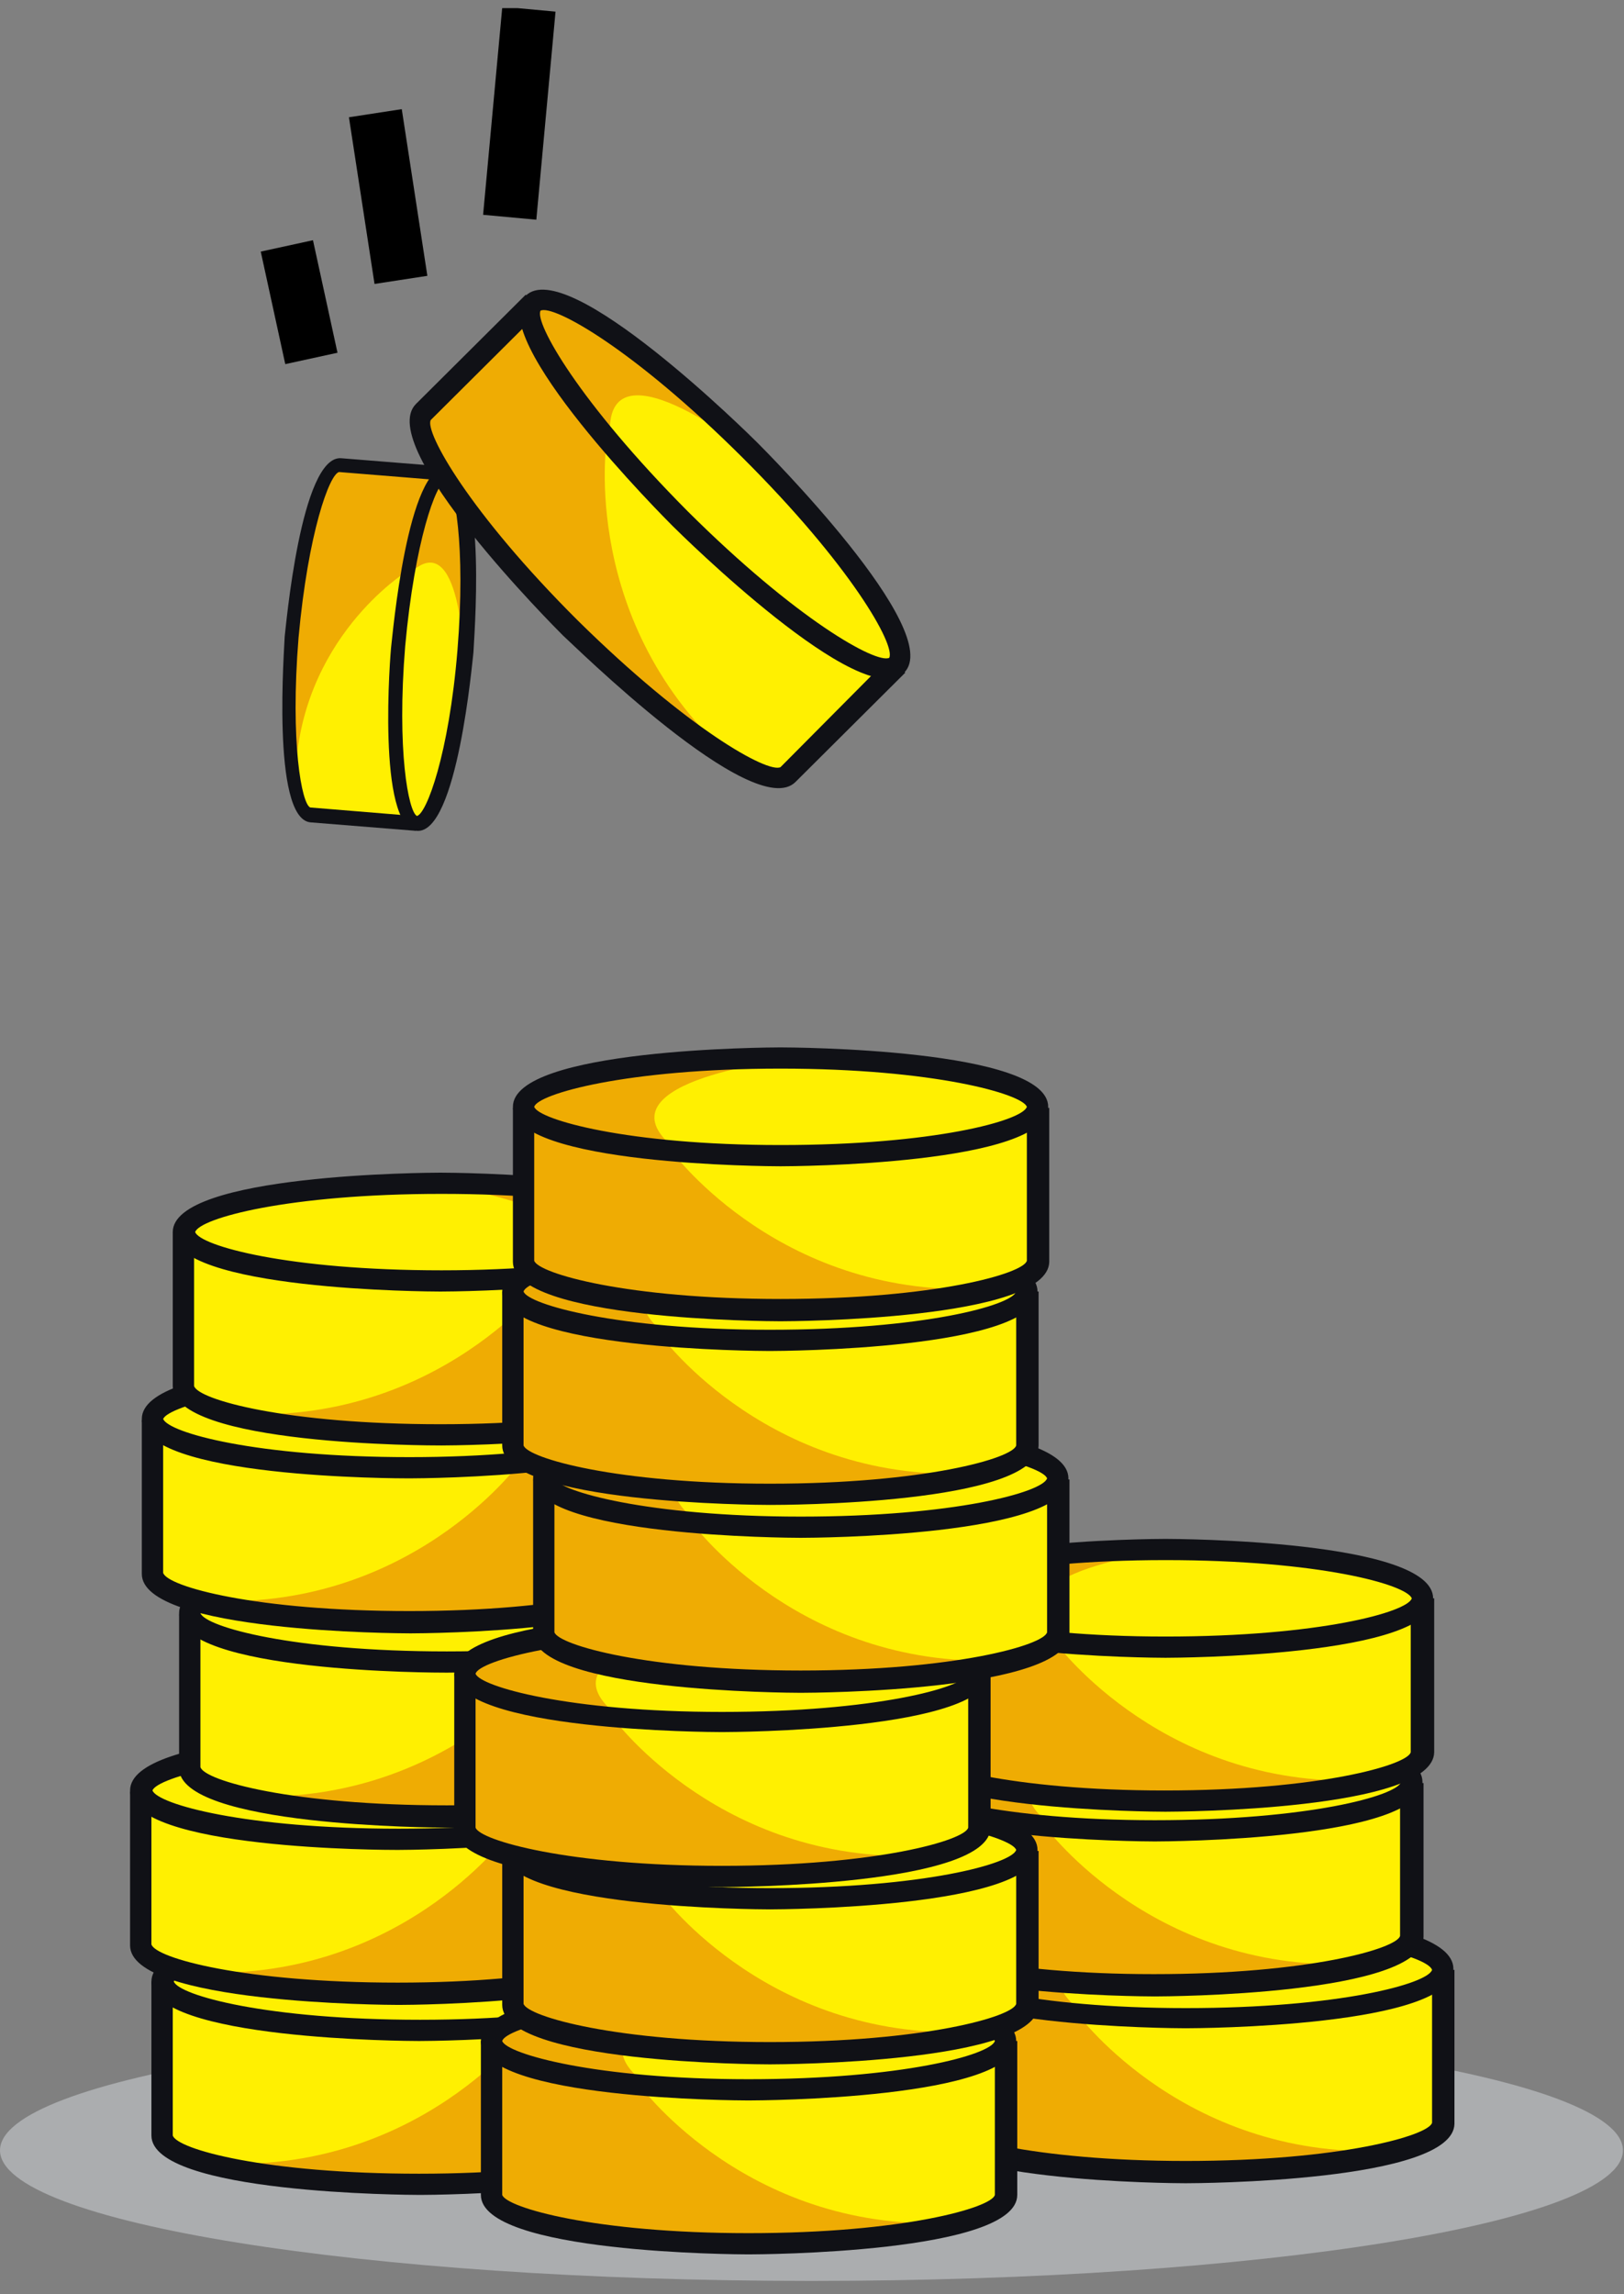 <svg width="80" height="113" viewBox="0 0 80 113" fill="none" xmlns="http://www.w3.org/2000/svg">
<rect x="0" y="0" width="80" height="113" fill="#808080" stroke="none"/>
<g clip-path="url(#clip0)">
<path d="M21.64 23.302L16.755 22.884C15.862 22.831 14.759 26.596 14.391 31.354C13.971 36.112 14.391 40.034 15.337 40.086L20.169 40.505L21.64 23.302Z" fill="#FFF001"/>
<path d="M21.59 23.407L20.539 25.916L20.014 28.165C20.014 28.165 14.709 31.459 14.551 38.361L14.131 34.91L14.656 28.897L15.707 24.348L16.652 22.779L22.01 23.25L21.59 23.407Z" fill="#EFAC03"/>
<path d="M14.024 31.354C14.077 30.988 14.812 22.413 16.808 22.57L22.009 22.988L20.485 40.923L15.285 40.505C13.342 40.295 14.024 31.72 14.024 31.354ZM21.221 23.616L16.703 23.25C16.231 23.354 15.18 26.23 14.707 31.407C14.287 36.583 14.865 39.616 15.285 39.773L19.75 40.139L21.221 23.616Z" fill="#101116"/>
<path d="M22.878 32.061C23.278 27.313 22.875 23.403 21.979 23.328C21.083 23.254 20.032 27.042 19.632 31.79C19.232 36.538 19.635 40.448 20.531 40.523C21.427 40.598 22.478 36.809 22.878 32.061Z" fill="#FFF001"/>
<path d="M22.849 32.452C22.849 32.452 22.692 25.969 20.275 28.165L20.433 26.491L21.273 23.668L22.219 23.25L22.744 24.295L23.112 29.838L22.849 32.452Z" fill="#EFAC03"/>
<path d="M19.278 31.773C19.33 31.407 20.066 22.831 22.062 22.988C24.058 23.145 23.322 31.773 23.322 32.139C23.27 32.505 22.534 41.08 20.538 40.923C18.542 40.714 19.225 32.139 19.278 31.773ZM22.534 32.034C22.955 26.858 22.377 23.825 21.957 23.668C21.484 23.773 20.433 26.648 19.96 31.825C19.54 36.949 20.118 39.982 20.538 40.191C21.011 40.086 22.114 37.158 22.534 32.034Z" fill="#101116"/>
<path opacity="0.5" d="M39.974 112.348C62.051 112.348 79.948 109.468 79.948 105.916C79.948 102.364 62.051 99.485 39.974 99.485C17.897 99.485 0 102.364 0 105.916C0 109.468 17.897 112.348 39.974 112.348Z" fill="#D7DBDF"/>
<path d="M33.356 98.126V105.184C33.356 106.492 27.683 107.59 20.696 107.59C13.71 107.59 8.037 106.492 8.037 105.184V98.126H33.356Z" fill="#FFF001"/>
<path d="M33.198 98.178L29.363 99.38L26.001 99.851C26.001 99.851 20.591 107.171 10.453 106.544L15.443 107.642H24.32L31.149 106.648L33.513 105.446V97.603L33.198 98.178Z" fill="#EFAC03"/>
<path d="M7.459 105.184V97.603H33.88V105.184C33.88 108.06 21.221 108.112 20.696 108.112C20.171 108.112 7.459 108.06 7.459 105.184ZM8.51 98.648V105.184C8.72 105.864 13.079 107.067 20.643 107.067C28.26 107.067 32.62 105.812 32.777 105.184V98.648H8.51Z" fill="#101116"/>
<path d="M20.696 100.008C27.688 100.008 33.356 98.931 33.356 97.603C33.356 96.274 27.688 95.198 20.696 95.198C13.705 95.198 8.037 96.274 8.037 97.603C8.037 98.931 13.705 100.008 20.696 100.008Z" fill="#FFF001"/>
<path d="M20.17 95.197C20.17 95.197 29.677 96.243 26.106 99.433H28.574L32.829 98.596L33.512 97.289L32.041 96.348L23.952 95.145H20.17V95.197Z" fill="#EFAC03"/>
<path d="M7.459 97.603C7.459 94.727 20.118 94.675 20.643 94.675C21.169 94.675 33.828 94.727 33.828 97.603C33.828 100.478 21.169 100.531 20.643 100.531C20.118 100.531 7.459 100.478 7.459 97.603ZM8.562 97.603C8.825 98.282 13.132 99.485 20.696 99.485C28.313 99.485 32.672 98.23 32.83 97.603C32.62 96.923 28.26 95.72 20.696 95.72C13.132 95.72 8.772 96.923 8.562 97.603Z" fill="#101116"/>
<path d="M32.305 88.714V95.773C32.305 97.08 26.632 98.178 19.646 98.178C12.659 98.178 6.986 97.08 6.986 95.773V88.714H32.305Z" fill="#FFF001"/>
<path d="M32.149 88.766L28.314 89.969L24.953 90.439C24.953 90.439 19.542 97.76 9.404 97.132L14.395 98.23H23.272L30.1 97.237L32.464 96.034V88.191L32.149 88.766Z" fill="#EFAC03"/>
<path d="M6.408 95.825V88.243H32.83V95.825C32.83 98.701 20.171 98.753 19.645 98.753C19.12 98.753 6.408 98.701 6.408 95.825ZM7.459 89.237V95.772C7.669 96.452 12.029 97.655 19.593 97.655C27.209 97.655 31.569 96.4 31.727 95.772V89.237H7.459Z" fill="#101116"/>
<path d="M19.646 90.596C26.637 90.596 32.305 89.519 32.305 88.191C32.305 86.862 26.637 85.786 19.646 85.786C12.654 85.786 6.986 86.862 6.986 88.191C6.986 89.519 12.654 90.596 19.646 90.596Z" fill="#FFF001"/>
<path d="M19.119 85.838C19.119 85.838 28.627 86.884 25.055 90.073H27.524L31.778 89.237L32.461 87.929L30.991 86.988L22.901 85.786H19.119V85.838Z" fill="#EFAC03"/>
<path d="M6.408 88.191C6.408 85.315 19.067 85.263 19.593 85.263C20.118 85.263 32.777 85.315 32.777 88.191C32.777 91.067 20.118 91.119 19.593 91.119C19.067 91.119 6.408 91.119 6.408 88.191ZM7.511 88.191C7.774 88.871 12.081 90.073 19.645 90.073C27.262 90.073 31.622 88.818 31.779 88.191C31.569 87.511 27.209 86.309 19.645 86.309C12.081 86.309 7.721 87.564 7.511 88.191Z" fill="#101116"/>
<path d="M34.666 79.982V87.04C34.666 88.348 28.993 89.446 22.007 89.446C15.021 89.446 9.348 88.348 9.348 87.04V79.982H34.666Z" fill="#FFF001"/>
<path d="M34.51 80.086L30.676 81.289L27.314 81.76C27.314 81.76 21.904 89.08 11.766 88.452L16.756 89.55H25.633L32.462 88.557L34.825 87.354V79.511L34.51 80.086Z" fill="#EFAC03"/>
<path d="M8.822 87.093V79.511H35.191V87.093C35.191 89.969 22.532 90.021 22.007 90.021C21.482 90.021 8.822 89.969 8.822 87.093ZM9.873 80.505V87.041C10.083 87.72 14.443 88.923 22.007 88.923C29.623 88.923 33.983 87.668 34.141 87.041V80.505H9.873Z" fill="#101116"/>
<path d="M22.007 81.864C28.998 81.864 34.666 80.787 34.666 79.459C34.666 78.131 28.998 77.054 22.007 77.054C15.015 77.054 9.348 78.131 9.348 79.459C9.348 80.787 15.015 81.864 22.007 81.864Z" fill="#FFF001"/>
<path d="M21.48 77.106C21.48 77.106 30.988 78.152 27.416 81.341H29.885L34.14 80.505L34.823 79.198L33.352 78.256L25.262 77.054H21.48V77.106Z" fill="#EFAC03"/>
<path d="M8.822 79.459C8.822 76.583 21.482 76.531 22.007 76.531C22.532 76.531 35.191 76.583 35.191 79.459C35.191 82.335 22.532 82.387 22.007 82.387C21.482 82.387 8.822 82.387 8.822 79.459ZM9.873 79.459C10.136 80.139 14.443 81.341 22.007 81.341C29.623 81.341 33.983 80.086 34.141 79.459C33.931 78.779 29.571 77.576 22.007 77.576C14.443 77.629 10.083 78.831 9.873 79.459Z" fill="#101116"/>
<path d="M32.883 70.413V77.472C32.883 78.779 27.21 79.877 20.224 79.877C13.238 79.877 7.564 78.779 7.564 77.472V70.413H32.883Z" fill="#FFF001"/>
<path d="M32.725 70.465L28.89 71.668L25.529 72.138C25.529 72.138 20.118 79.459 9.98 78.831L14.971 79.929H23.848L30.677 78.936L33.04 77.733V69.89L32.725 70.465Z" fill="#EFAC03"/>
<path d="M6.986 77.524V69.942H33.408V77.524C33.408 80.4 20.749 80.452 20.223 80.452C19.698 80.452 6.986 80.4 6.986 77.524ZM8.037 70.936V77.472C8.247 78.152 12.607 79.354 20.171 79.354C27.787 79.354 32.147 78.099 32.305 77.472V70.936H8.037Z" fill="#101116"/>
<path d="M20.224 72.295C27.215 72.295 32.883 71.219 32.883 69.89C32.883 68.562 27.215 67.485 20.224 67.485C13.232 67.485 7.564 68.562 7.564 69.89C7.564 71.219 13.232 72.295 20.224 72.295Z" fill="#FFF001"/>
<path d="M19.697 67.537C19.697 67.537 29.205 68.583 25.633 71.772H28.102L32.356 70.936L33.039 69.629L31.569 68.688L23.479 67.485H19.697V67.537Z" fill="#EFAC03"/>
<path d="M6.986 69.89C6.986 67.014 19.646 66.962 20.171 66.962C20.696 66.962 33.355 67.014 33.355 69.89C33.355 72.766 20.696 72.818 20.171 72.818C19.646 72.818 6.986 72.818 6.986 69.89ZM8.037 69.89C8.3 70.57 12.607 71.772 20.171 71.772C27.787 71.772 32.147 70.518 32.305 69.89C32.095 69.21 27.735 68.008 20.171 68.008C12.607 68.008 8.3 69.263 8.037 69.89Z" fill="#101116"/>
<path d="M34.406 61.21V68.269C34.406 69.576 28.733 70.674 21.747 70.674C14.761 70.674 9.088 69.576 9.088 68.269V61.21H34.406Z" fill="#FFF001"/>
<path d="M34.248 61.263L30.414 62.465L27.052 62.936C27.052 62.936 21.642 70.256 11.504 69.629L16.494 70.727H25.371L32.2 69.733L34.564 68.531V60.688L34.248 61.263Z" fill="#EFAC03"/>
<path d="M8.51 68.269V60.688H34.931V68.269C34.931 71.145 22.272 71.197 21.747 71.197C21.221 71.197 8.51 71.197 8.51 68.269ZM9.56 61.733V68.269C9.77 68.949 14.13 70.151 21.694 70.151C29.311 70.151 33.671 68.897 33.828 68.269V61.733H9.56Z" fill="#101116"/>
<path d="M21.747 63.093C28.739 63.093 34.406 62.016 34.406 60.688C34.406 59.359 28.739 58.282 21.747 58.282C14.756 58.282 9.088 59.359 9.088 60.688C9.088 62.016 14.756 63.093 21.747 63.093Z" fill="#FFF001"/>
<path d="M21.221 58.334C21.221 58.334 30.728 59.38 27.156 62.57H29.625L33.88 61.733L34.563 60.426L33.092 59.485L25.003 58.282H21.221V58.334Z" fill="#EFAC03"/>
<path d="M8.51 60.688C8.51 57.812 21.169 57.76 21.694 57.76C22.22 57.76 34.879 57.812 34.879 60.688C34.879 63.563 22.22 63.616 21.694 63.616C21.169 63.616 8.51 63.563 8.51 60.688ZM9.613 60.688C9.875 61.367 14.183 62.57 21.747 62.57C29.363 62.57 33.723 61.315 33.881 60.688C33.671 60.008 29.311 58.805 21.747 58.805C14.183 58.805 9.823 60.008 9.613 60.688Z" fill="#101116"/>
<path d="M45.752 97.498V104.557C45.752 105.864 51.425 106.962 58.411 106.962C65.397 106.962 71.07 105.864 71.07 104.557V97.498H45.752Z" fill="#FFF001"/>
<path d="M45.909 97.55L49.743 98.753L53.105 99.224C53.105 99.224 58.516 106.544 68.653 105.916L63.663 107.014H54.786L47.958 106.021L45.594 104.818V96.975L45.909 97.55Z" fill="#EFAC03"/>
<path d="M58.411 107.537C57.886 107.537 45.227 107.485 45.227 104.609V97.028H71.648V104.609C71.596 107.485 58.936 107.537 58.411 107.537ZM46.277 98.021V104.557C46.487 105.184 50.847 106.439 58.411 106.439C66.028 106.439 70.387 105.184 70.545 104.557V98.021H46.277Z" fill="#101116"/>
<path d="M58.411 99.38C65.403 99.38 71.07 98.304 71.07 96.975C71.07 95.647 65.403 94.57 58.411 94.57C51.42 94.57 45.752 95.647 45.752 96.975C45.752 98.304 51.42 99.38 58.411 99.38Z" fill="#FFF001"/>
<path d="M58.936 94.622C58.936 94.622 49.428 95.668 53 98.858H50.531L46.277 98.021L45.594 96.714L47.065 95.773L55.154 94.57H58.936V94.622Z" fill="#EFAC03"/>
<path d="M58.411 99.903C57.886 99.903 45.227 99.851 45.227 96.975C45.227 94.099 57.886 94.047 58.411 94.047C58.936 94.047 71.596 94.099 71.596 96.975C71.596 99.851 58.936 99.903 58.411 99.903ZM58.411 95.145C50.794 95.145 46.435 96.4 46.277 97.028C46.487 97.655 50.847 98.91 58.411 98.91C65.975 98.91 70.335 97.707 70.545 97.028C70.335 96.348 65.975 95.145 58.411 95.145Z" fill="#101116"/>
<path d="M44.178 88.295V95.354C44.178 96.661 49.851 97.759 56.837 97.759C63.823 97.759 69.496 96.661 69.496 95.354V88.295H44.178Z" fill="#FFF001"/>
<path d="M44.333 88.347L48.167 89.55L51.529 90.021C51.529 90.021 56.939 97.341 67.077 96.713L62.087 97.812H53.21L46.381 96.818L44.018 95.615V87.772L44.333 88.347Z" fill="#EFAC03"/>
<path d="M56.888 98.335C56.362 98.335 43.703 98.282 43.703 95.406V87.825H70.125V95.406C70.072 98.282 57.413 98.335 56.888 98.335ZM44.701 88.818V95.354C44.911 95.982 49.271 97.237 56.835 97.237C64.452 97.237 68.811 95.982 68.969 95.354V88.818H44.701Z" fill="#101116"/>
<path d="M56.888 90.177C63.879 90.177 69.547 89.101 69.547 87.772C69.547 86.444 63.879 85.367 56.888 85.367C49.896 85.367 44.228 86.444 44.228 87.772C44.228 89.101 49.896 90.177 56.888 90.177Z" fill="#FFF001"/>
<path d="M57.412 85.419C57.412 85.419 47.905 86.465 51.477 89.655H49.008L44.753 88.818L44.07 87.511L45.541 86.57L53.63 85.367H57.412V85.419Z" fill="#EFAC03"/>
<path d="M56.888 90.701C56.362 90.701 43.703 90.648 43.703 87.772C43.703 84.897 56.362 84.844 56.888 84.844C57.413 84.844 70.072 84.897 70.072 87.772C70.072 90.648 57.413 90.701 56.888 90.701ZM56.888 85.89C49.271 85.89 44.911 87.145 44.754 87.772C44.964 88.4 49.324 89.655 56.888 89.655C64.452 89.655 68.811 88.452 69.022 87.772C68.759 87.145 64.452 85.89 56.888 85.89Z" fill="#101116"/>
<path d="M44.703 79.25V86.308C44.703 87.616 50.376 88.714 57.362 88.714C64.349 88.714 70.022 87.616 70.022 86.308V79.25H44.703Z" fill="#FFF001"/>
<path d="M44.86 79.302L48.695 80.504L52.056 80.975C52.056 80.975 57.467 88.295 67.605 87.668L62.614 88.766H53.737L46.909 87.772L44.545 86.57V78.727L44.86 79.302Z" fill="#EFAC03"/>
<path d="M57.413 89.237C56.888 89.237 44.228 89.184 44.228 86.308V78.727H70.65V86.308C70.597 89.184 57.938 89.237 57.413 89.237ZM45.227 79.772V86.308C45.437 86.936 49.797 88.191 57.361 88.191C64.977 88.191 69.337 86.936 69.494 86.308V79.772H45.227Z" fill="#101116"/>
<path d="M57.415 81.132C64.407 81.132 70.074 80.055 70.074 78.727C70.074 77.398 64.407 76.322 57.415 76.322C50.424 76.322 44.756 77.398 44.756 78.727C44.756 80.055 50.424 81.132 57.415 81.132Z" fill="#FFF001"/>
<path d="M57.938 76.321C57.938 76.321 48.43 77.367 52.002 80.557H49.533L45.279 79.72L44.596 78.413L46.066 77.472L54.156 76.269H57.938V76.321Z" fill="#EFAC03"/>
<path d="M57.413 81.655C56.888 81.655 44.228 81.603 44.228 78.727C44.228 75.851 56.888 75.799 57.413 75.799C57.938 75.799 70.597 75.851 70.597 78.727C70.597 81.603 57.938 81.655 57.413 81.655ZM57.413 76.844C49.797 76.844 45.437 78.099 45.279 78.727C45.489 79.354 49.849 80.609 57.413 80.609C64.977 80.609 69.337 79.406 69.547 78.727C69.284 78.047 64.977 76.844 57.413 76.844Z" fill="#101116"/>
<path d="M24.215 101.054V108.113C24.215 109.42 29.888 110.518 36.874 110.518C43.86 110.518 49.533 109.42 49.533 108.113V101.054H24.215Z" fill="#FFF001"/>
<path d="M24.372 101.106L28.206 102.309L31.568 102.779C31.568 102.779 36.978 110.1 47.116 109.472L42.126 110.57H33.196L26.368 109.577L24.004 108.374V100.531L24.372 101.106Z" fill="#EFAC03"/>
<path d="M36.874 111.041C36.349 111.041 23.689 110.988 23.689 108.113V100.531H50.111V108.113C50.111 110.988 37.399 111.041 36.874 111.041ZM24.74 101.577V108.113C24.95 108.74 29.31 109.995 36.874 109.995C44.49 109.995 48.85 108.74 49.008 108.113V101.577H24.74Z" fill="#101116"/>
<path d="M36.874 102.936C43.866 102.936 49.533 101.859 49.533 100.531C49.533 99.203 43.866 98.126 36.874 98.126C29.883 98.126 24.215 99.203 24.215 100.531C24.215 101.859 29.883 102.936 36.874 102.936Z" fill="#FFF001"/>
<path d="M37.399 98.126C37.399 98.126 27.891 99.171 31.463 102.361H28.994L24.739 101.524L24.057 100.217L25.527 99.276L33.617 98.073H37.399V98.126Z" fill="#EFAC03"/>
<path d="M36.874 103.459C36.349 103.459 23.689 103.407 23.689 100.531C23.689 97.655 36.349 97.603 36.874 97.603C37.399 97.603 50.059 97.655 50.059 100.531C50.059 103.407 37.399 103.459 36.874 103.459ZM36.874 98.648C29.257 98.648 24.898 99.903 24.74 100.531C24.95 101.158 29.31 102.413 36.874 102.413C44.438 102.413 48.798 101.211 49.008 100.531C48.798 99.851 44.438 98.648 36.874 98.648Z" fill="#101116"/>
<path d="M25.268 91.642V98.701C25.268 100.008 30.941 101.106 37.927 101.106C44.913 101.106 50.586 100.008 50.586 98.701V91.642H25.268Z" fill="#FFF001"/>
<path d="M25.424 91.694L29.259 92.897L32.621 93.368C32.621 93.368 38.031 100.688 48.169 100.06L43.179 101.158H34.249L27.42 100.165L25.057 98.962V91.119L25.424 91.694Z" fill="#EFAC03"/>
<path d="M37.925 101.681C37.4 101.681 24.74 101.629 24.74 98.753V91.171H51.162V98.753C51.162 101.629 38.45 101.681 37.925 101.681ZM25.791 92.165V98.701C26.001 99.328 30.361 100.583 37.925 100.583C45.541 100.583 49.901 99.328 50.059 98.701V92.165H25.791Z" fill="#101116"/>
<path d="M37.927 93.524C44.918 93.524 50.586 92.448 50.586 91.119C50.586 89.791 44.918 88.714 37.927 88.714C30.935 88.714 25.268 89.791 25.268 91.119C25.268 92.448 30.935 93.524 37.927 93.524Z" fill="#FFF001"/>
<path d="M38.45 88.766C38.45 88.766 28.942 89.812 32.514 93.001H30.045L25.79 92.165L25.107 90.858L26.578 89.916L34.667 88.714H38.45V88.766Z" fill="#EFAC03"/>
<path d="M37.925 94.047C37.4 94.047 24.74 93.995 24.74 91.119C24.74 88.243 37.4 88.191 37.925 88.191C38.45 88.191 51.109 88.243 51.109 91.119C51.109 93.995 38.45 94.047 37.925 94.047ZM37.925 89.237C30.308 89.237 25.948 90.492 25.791 91.119C26.001 91.746 30.361 93.001 37.925 93.001C45.489 93.001 49.849 91.799 50.059 91.119C49.849 90.492 45.489 89.237 37.925 89.237Z" fill="#101116"/>
<path d="M22.902 82.962V90.021C22.902 91.328 28.575 92.426 35.562 92.426C42.548 92.426 48.221 91.328 48.221 90.021V82.962H22.902Z" fill="#FFF001"/>
<path d="M23.059 83.014L26.894 84.217L30.255 84.688C30.255 84.688 35.666 92.008 45.804 91.38L40.813 92.478H31.884L25.055 91.485L22.691 90.282V82.439L23.059 83.014Z" fill="#EFAC03"/>
<path d="M35.562 92.949C35.036 92.949 22.377 92.897 22.377 90.021V82.439H48.798V90.021C48.746 92.897 36.087 92.949 35.562 92.949ZM23.427 83.485V90.021C23.638 90.648 27.997 91.903 35.562 91.903C43.178 91.903 47.538 90.648 47.695 90.021V83.485H23.427Z" fill="#101116"/>
<path d="M35.562 84.844C42.553 84.844 48.221 83.768 48.221 82.439C48.221 81.111 42.553 80.034 35.562 80.034C28.57 80.034 22.902 81.111 22.902 82.439C22.902 83.768 28.57 84.844 35.562 84.844Z" fill="#FFF001"/>
<path d="M36.086 80.034C36.086 80.034 26.579 81.08 30.151 84.269H27.682L23.427 83.433L22.744 82.125L24.215 81.184L32.304 79.982H36.086V80.034Z" fill="#EFAC03"/>
<path d="M35.562 85.315C35.036 85.315 22.377 85.263 22.377 82.387C22.377 79.511 35.036 79.459 35.562 79.459C36.087 79.459 48.746 79.511 48.746 82.387C48.746 85.263 36.087 85.315 35.562 85.315ZM35.562 80.557C27.945 80.557 23.585 81.812 23.427 82.439C23.638 83.067 27.997 84.322 35.562 84.322C43.126 84.322 47.485 83.119 47.695 82.439C47.485 81.759 43.126 80.557 35.562 80.557Z" fill="#101116"/>
<path d="M26.787 73.341V80.4C26.787 81.707 32.46 82.805 39.446 82.805C46.433 82.805 52.106 81.707 52.106 80.4V73.341H26.787Z" fill="#FFF001"/>
<path d="M26.944 73.394L30.779 74.596L34.14 75.067C34.14 75.067 39.551 82.387 49.689 81.76L44.699 82.858H35.821L28.993 81.864L26.629 80.662V72.818L26.944 73.394Z" fill="#EFAC03"/>
<path d="M39.446 83.38C38.921 83.38 26.262 83.328 26.262 80.452V72.871H52.683V80.452C52.683 83.328 40.024 83.38 39.446 83.38ZM27.312 73.864V80.4C27.522 81.028 31.882 82.282 39.446 82.282C47.063 82.282 51.423 81.028 51.58 80.4V73.864H27.312Z" fill="#101116"/>
<path d="M39.446 75.224C46.438 75.224 52.106 74.147 52.106 72.818C52.106 71.49 46.438 70.413 39.446 70.413C32.455 70.413 26.787 71.49 26.787 72.818C26.787 74.147 32.455 75.224 39.446 75.224Z" fill="#FFF001"/>
<path d="M39.971 70.466C39.971 70.466 30.463 71.511 34.035 74.701H31.567L27.312 73.864L26.629 72.557L28.1 71.616L36.189 70.413H39.971V70.466Z" fill="#EFAC03"/>
<path d="M39.446 75.746C38.921 75.746 26.262 75.694 26.262 72.818C26.262 69.942 38.921 69.89 39.446 69.89C39.971 69.89 52.631 69.942 52.631 72.818C52.631 75.694 40.024 75.746 39.446 75.746ZM39.446 70.936C31.83 70.936 27.47 72.191 27.312 72.818C27.522 73.446 31.882 74.701 39.446 74.701C47.01 74.701 51.37 73.498 51.58 72.818C51.37 72.191 47.01 70.936 39.446 70.936Z" fill="#101116"/>
<path d="M25.268 64.139V71.198C25.268 72.505 30.941 73.603 37.927 73.603C44.913 73.603 50.586 72.505 50.586 71.198V64.139H25.268Z" fill="#FFF001"/>
<path d="M25.424 64.191L29.259 65.394L32.621 65.864C32.621 65.864 38.031 73.184 48.169 72.557L43.179 73.655H34.249L27.42 72.662L25.057 71.459V63.616L25.424 64.191Z" fill="#EFAC03"/>
<path d="M37.925 74.126C37.4 74.126 24.74 74.073 24.74 71.197V63.616H51.162V71.197C51.109 74.126 38.45 74.126 37.925 74.126ZM25.791 64.662V71.197C26.001 71.825 30.361 73.08 37.925 73.08C45.541 73.08 49.901 71.825 50.059 71.197V64.662H25.791Z" fill="#101116"/>
<path d="M37.927 66.021C44.918 66.021 50.586 64.944 50.586 63.616C50.586 62.287 44.918 61.211 37.927 61.211C30.935 61.211 25.268 62.287 25.268 63.616C25.268 64.944 30.935 66.021 37.927 66.021Z" fill="#FFF001"/>
<path d="M38.45 61.263C38.45 61.263 28.942 62.309 32.514 65.498H30.045L25.79 64.662L25.107 63.354L26.578 62.413L34.667 61.211H38.45V61.263Z" fill="#EFAC03"/>
<path d="M37.925 66.544C37.4 66.544 24.74 66.492 24.74 63.616C24.74 60.74 37.4 60.688 37.925 60.688C38.45 60.688 51.109 60.74 51.109 63.616C51.109 66.492 38.45 66.544 37.925 66.544ZM37.925 61.733C30.308 61.733 25.948 62.988 25.791 63.616C26.001 64.243 30.361 65.498 37.925 65.498C45.489 65.498 49.849 64.296 50.059 63.616C49.849 62.936 45.489 61.733 37.925 61.733Z" fill="#101116"/>
<path d="M25.791 55.041V62.099C25.791 63.407 31.464 64.505 38.45 64.505C45.436 64.505 51.109 63.407 51.109 62.099V55.041H25.791Z" fill="#FFF001"/>
<path d="M25.948 55.093L29.782 56.295L33.144 56.766C33.144 56.766 38.554 64.086 48.692 63.459L43.702 64.557H34.773L27.944 63.563L25.58 62.361V54.518L25.948 55.093Z" fill="#EFAC03"/>
<path d="M38.45 65.08C37.925 65.08 25.266 65.028 25.266 62.152V54.57H51.687V62.152C51.635 65.028 38.975 65.08 38.45 65.08ZM26.316 55.563V62.099C26.526 62.727 30.886 63.982 38.45 63.982C46.067 63.982 50.426 62.727 50.584 62.099V55.563H26.316Z" fill="#101116"/>
<path d="M38.45 56.923C45.442 56.923 51.109 55.846 51.109 54.517C51.109 53.189 45.442 52.112 38.45 52.112C31.459 52.112 25.791 53.189 25.791 54.517C25.791 55.846 31.459 56.923 38.45 56.923Z" fill="#FFF001"/>
<path d="M38.975 52.165C38.975 52.165 29.467 53.21 33.039 56.4H30.57L26.316 55.563L25.633 54.256L27.104 53.315L35.14 52.165H38.975Z" fill="#EFAC03"/>
<path d="M38.45 57.446C37.925 57.446 25.266 57.393 25.266 54.518C25.266 51.642 37.925 51.59 38.45 51.59C38.975 51.59 51.635 51.642 51.635 54.518C51.635 57.393 38.975 57.446 38.45 57.446ZM38.45 52.635C30.834 52.635 26.474 53.89 26.316 54.518C26.526 55.145 30.886 56.4 38.45 56.4C46.014 56.4 50.374 55.197 50.584 54.518C50.374 53.89 46.014 52.635 38.45 52.635Z" fill="#101116"/>
<path d="M25.895 15.302L20.853 20.321C19.907 21.262 23.164 26.021 28.102 30.936C33.092 35.851 37.872 39.093 38.817 38.151L43.86 33.132L25.895 15.302Z" fill="#FFF001"/>
<path d="M25.946 15.459L27.837 19.014L29.885 21.733C29.885 21.733 28.52 30.727 36.136 37.42L31.829 34.701L25.526 28.426L21.428 22.936L20.588 20.426L26.156 14.884L25.946 15.459Z" fill="#EFAC03"/>
<path d="M27.733 31.302C27.366 30.936 18.436 21.995 20.485 19.903L25.895 14.518L44.595 33.132L39.185 38.518C37.136 40.557 28.154 31.668 27.733 31.302ZM25.895 16.034L21.22 20.688C20.905 21.263 23.111 25.236 28.469 30.57C33.879 35.903 37.819 38.099 38.449 37.786L43.072 33.132L25.895 16.034Z" fill="#101116"/>
<path d="M44.176 32.732C45.119 31.792 41.877 27.042 36.933 22.12C31.989 17.199 27.217 13.972 26.273 14.911C25.329 15.85 28.572 20.601 33.516 25.522C38.459 30.443 43.232 33.671 44.176 32.732Z" fill="#FFF001"/>
<path d="M37.295 22.517C37.295 22.517 29.889 16.557 30.046 21.315L28.313 19.589L25.896 15.982L26.317 14.57L27.998 14.936L34.564 19.799L37.295 22.517Z" fill="#EFAC03"/>
<path d="M33.142 25.916C32.774 25.55 23.844 16.609 25.893 14.57C27.941 12.531 36.924 21.42 37.291 21.786C37.659 22.152 46.589 31.093 44.54 33.132C42.492 35.171 33.509 26.282 33.142 25.916ZM36.556 22.518C31.198 17.184 27.259 14.988 26.628 15.302C26.313 15.877 28.519 19.799 33.877 25.184C39.235 30.518 43.175 32.714 43.805 32.4C44.12 31.773 41.914 27.851 36.556 22.518Z" fill="#101116"/>
<path d="M19.751 13.786L18.49 5.576" stroke="black" stroke-width="2.633" stroke-miterlimit="10"/>
<path d="M25.109 10.701L26.055 0.452" stroke="black" stroke-width="2.633" stroke-miterlimit="10"/>
<path d="M15.339 17.655L14.131 12.112" stroke="black" stroke-width="2.633" stroke-miterlimit="10"/>
</g>
<defs>
<clipPath id="clip0">
<rect width="80" height="112" fill="white" transform="translate(0 0.4)"/>
</clipPath>
</defs>
</svg>
